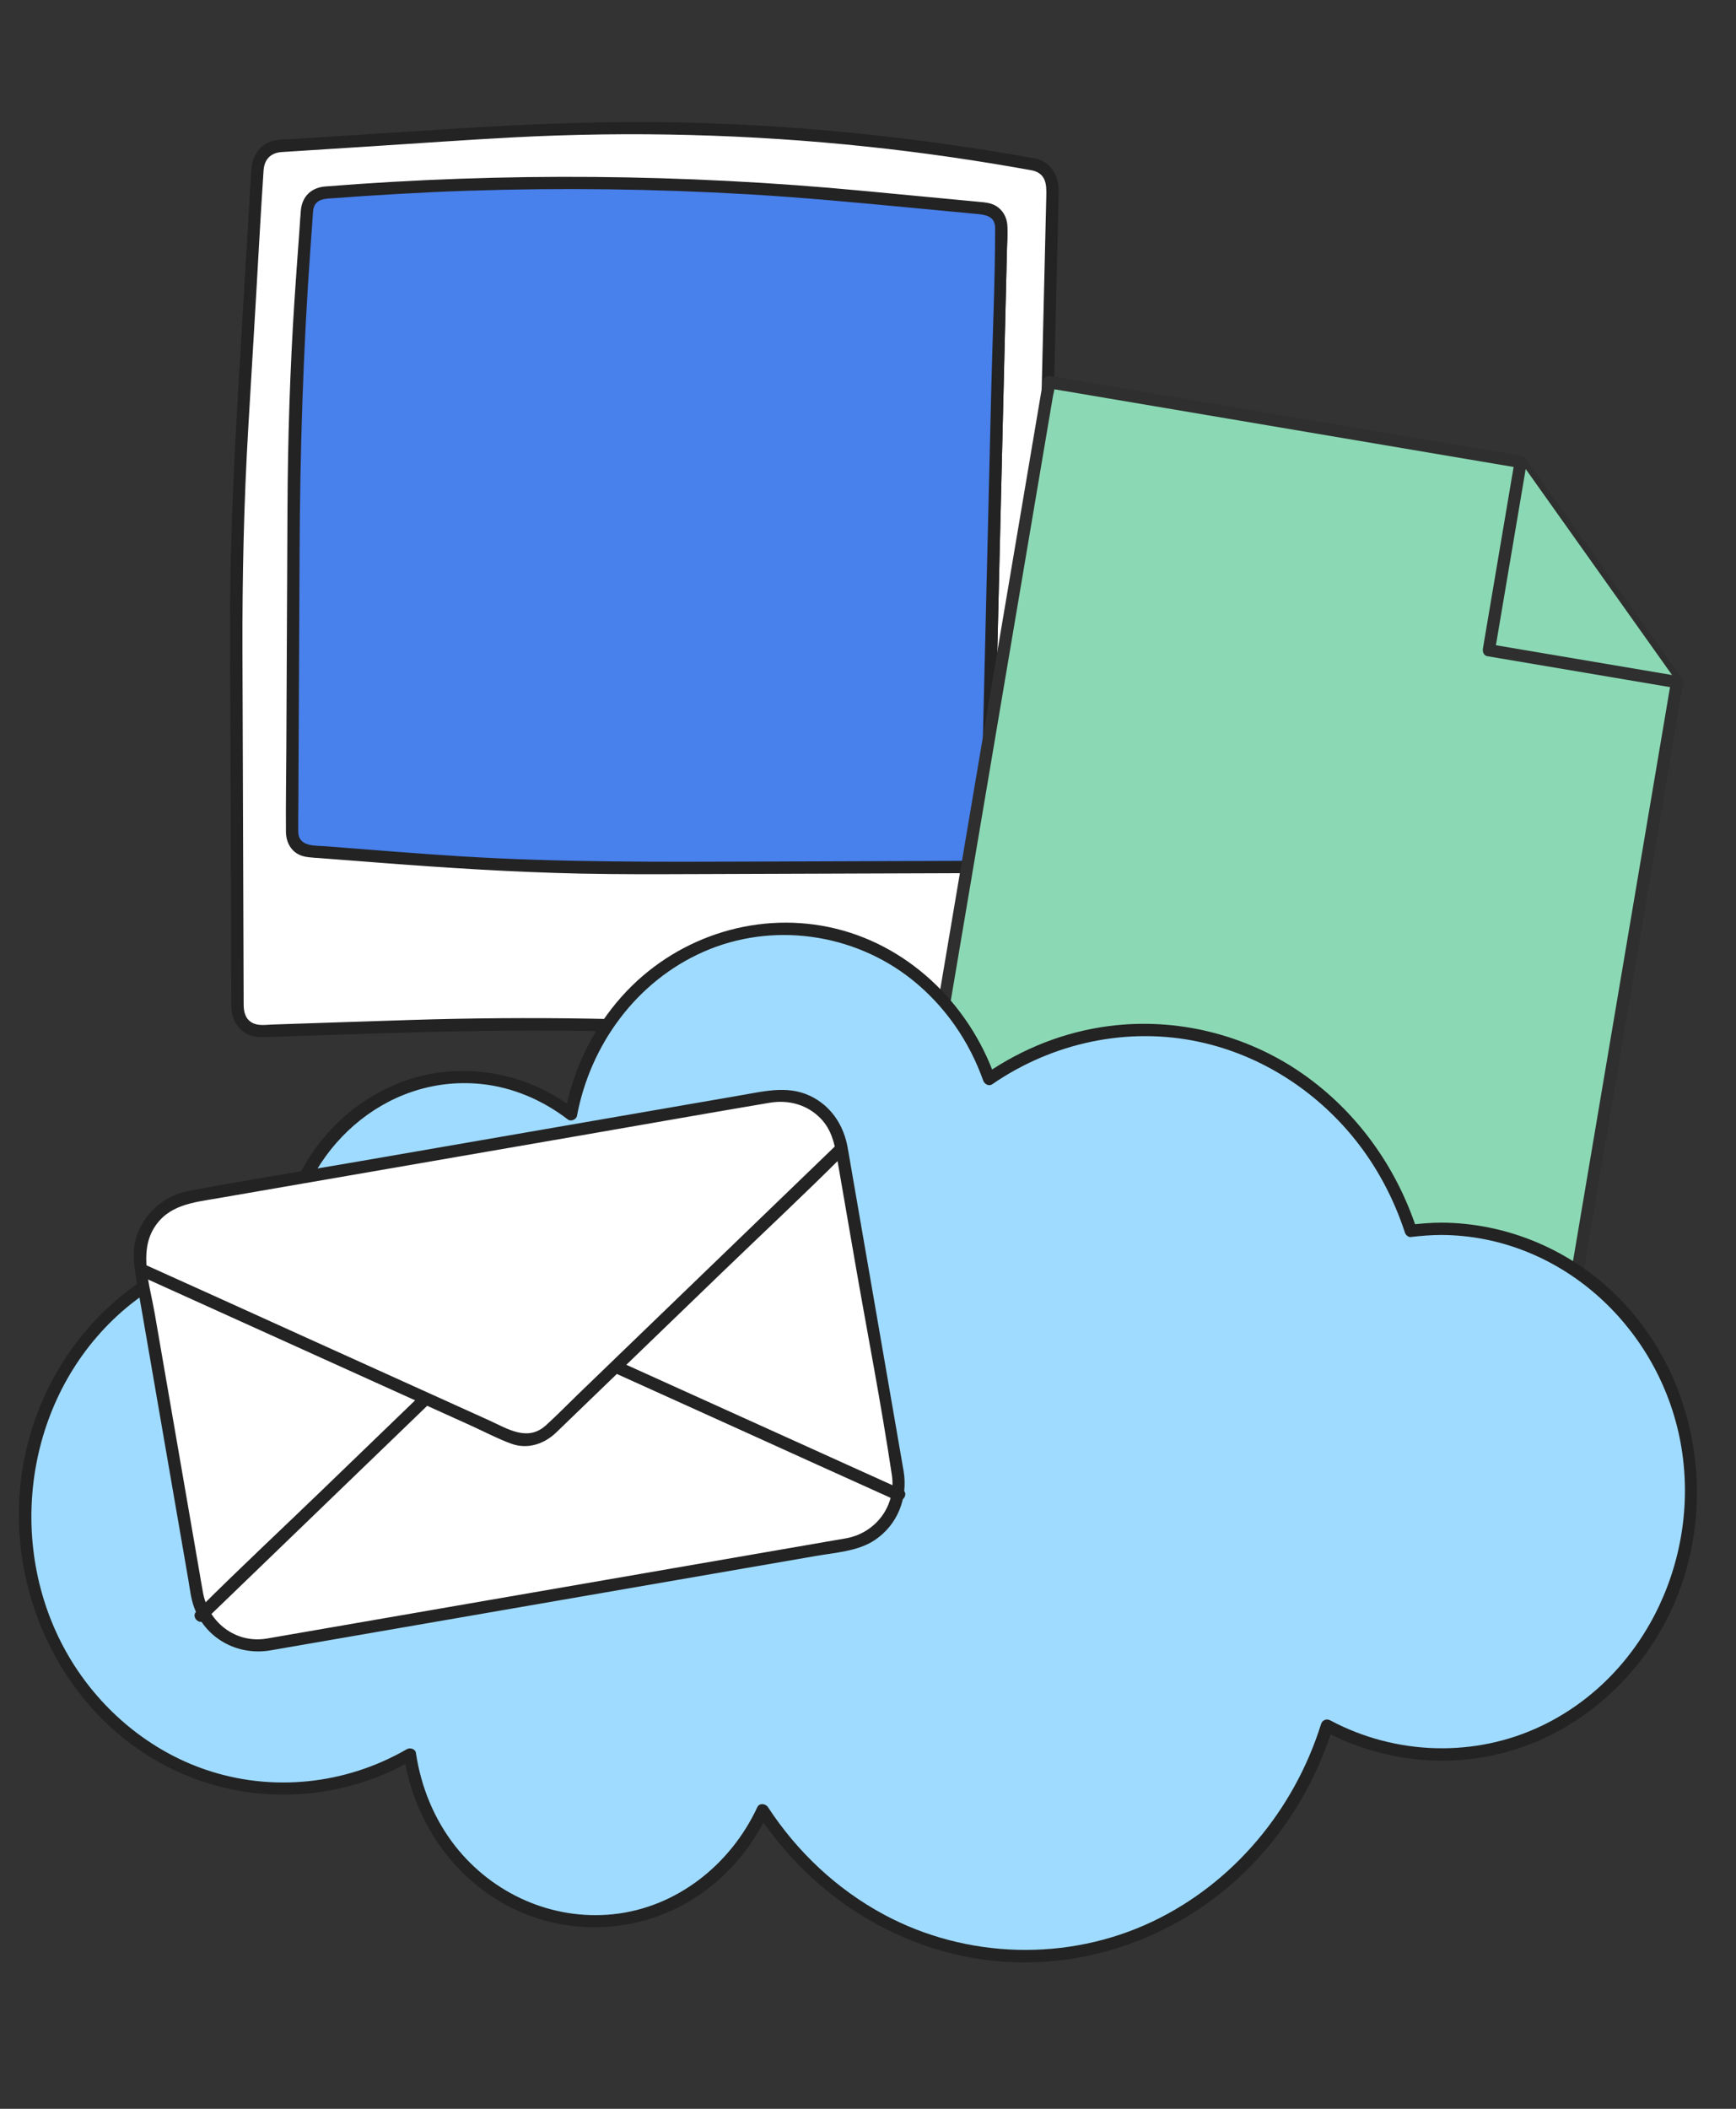 <?xml version="1.0" encoding="UTF-8"?>
<svg xmlns="http://www.w3.org/2000/svg" viewBox="0 0 280 340">
  <rect x="0" y="0" width="280" height="340" fill="#333333" stroke="none"/>
  <g id="Calque_1">
    <path d="m166.78,26.524l-.615-.111c-28.791-5.204-58.107-6.891-87.305-5.025l-33.523,2.143c-2.049-.049-3.749,1.572-3.798,3.621l-2.485,41.776c-.67,11.259-.986,22.536-.948,33.815l.202,59.706c-.049,2.049,1.572,3.75,3.621,3.799l23.324-.773c20.595-.682,41.211-.3,61.766,1.144l35.737,2.511c2.049.049,3.749-1.572,3.798-3.621l3.231-135.297c.041-1.722-1.312-3.381-3.007-3.687Zm-11.467,113.243l-104.564-2.512c-2.049-.049-3.67-1.75-3.621-3.799l2.372-98.757c.049-2.049,1.75-3.67,3.799-3.621l104.564,2.512c2.049.049,3.67,1.75,3.621,3.799l-2.372,98.757c-.049,2.049-1.75,3.67-3.799,3.621Z" style="fill:#fff; stroke-width:0px;"></path>
    <path d="m167.044,25.566c-18.77-3.393-37.778-5.375-56.85-5.812-12.536-.288-25.031.238-37.536,1.037l-25.685,1.642c-.834.053-1.748.034-2.569.184-2.355.429-3.712,2.416-3.869,4.692-.17,2.474-.295,4.951-.442,7.426-.547,9.191-1.094,18.381-1.64,27.572-.683,11.481-1.24,22.961-1.329,34.465-.048,6.275.009,12.551.031,18.826.032,9.524.064,19.048.097,28.571.02,6.028.008,12.057.061,18.084.017,1.976.957,3.771,2.825,4.589,1.172.513,2.354.38,3.588.339,4.351-.144,8.703-.288,13.054-.432,13.041-.432,26.074-.747,39.124-.511,12.46.226,24.891.936,37.319,1.81,8.835.621,17.67,1.241,26.506,1.862.953.067,1.909.164,2.864.201,2.339.092,4.438-1.519,4.871-3.838.161-.864.11-1.794.13-2.667.116-4.848.232-9.696.347-14.544.194-8.138.389-16.276.583-24.414l.696-29.16c.23-9.621.46-19.241.689-28.862.184-7.717.369-15.433.553-23.15.099-4.136.198-8.271.296-12.407.06-2.504-1.029-4.87-3.716-5.505-1.244-.294-1.774,1.622-.528,1.916,2.263.535,2.286,2.363,2.243,4.144-.04,1.685-.081,3.371-.121,5.056-.15,6.26-.299,12.521-.449,18.781-.21,8.81-.421,17.62-.631,26.43-.232,9.707-.464,19.414-.695,29.121-.213,8.936-.427,17.871-.64,26.807-.158,6.613-.316,13.226-.474,19.839-.062,2.598.03,5.254-.187,7.845-.297,3.541-4.485,2.512-6.846,2.346-4.277-.3-8.554-.601-12.83-.901-7.275-.511-14.548-1.051-21.826-1.526-19.242-1.256-38.544-1.581-57.817-.975-7.434.234-14.866.492-22.299.738-1.101.036-2.388.268-3.372-.349-1.093-.685-1.267-1.821-1.271-2.978-.008-2.328-.016-4.656-.024-6.984-.03-8.877-.06-17.754-.09-26.632-.026-7.659-.052-15.317-.078-22.976-.041-12.136.223-24.263.942-36.38.392-6.618.787-13.236,1.181-19.854.427-7.186.798-14.378,1.283-21.56.117-1.731,1.099-2.815,2.874-2.953.825-.064,1.653-.106,2.48-.159,4.04-.258,8.081-.517,12.121-.775,7.595-.485,15.188-1.033,22.788-1.435,19.069-1.01,38.217-.508,57.207,1.505,8.89.942,17.736,2.234,26.533,3.824,1.25.226,1.787-1.689.528-1.916Z" style="fill:#232323; stroke-width:0px;"></path>
    <path d="m155.313,138.773c-3.409-.082-6.818-.164-10.227-.246-8.208-.197-16.416-.394-24.624-.592-10.019-.241-20.037-.481-30.056-.722-8.708-.209-17.415-.418-26.123-.628-4.405-.106-8.819-.145-13.222-.318-1.318-.052-2.529-.703-2.865-2.088-.109-.449-.068-.929-.057-1.388.043-1.802.087-3.605.13-5.407.18-7.514.361-15.028.541-22.542.238-9.905.476-19.81.714-29.715.214-8.898.428-17.797.641-26.695.108-4.491.127-8.994.324-13.481.094-2.136,1.72-2.907,3.575-2.862l5.312.128c7.359.177,14.717.354,22.076.53,9.789.235,19.579.47,29.368.705l28.009.673c5.73.138,11.46.275,17.189.413,1.865.045,4.207-.039,4.467,2.512.105,1.032-.036,2.135-.061,3.167l-.463,19.263c-.232,9.637-.463,19.274-.694,28.911-.227,9.455-.454,18.91-.681,28.365-.141,5.876-.282,11.751-.423,17.627-.048,1.985-.097,4.333-2.848,4.39-1.277.027-1.281,2.014,0,1.987,2.654-.055,4.653-2.009,4.794-4.655.02-.374.018-.75.027-1.124l.152-6.313c.193-8.05.387-16.1.58-24.15.244-10.162.488-20.324.732-30.486.208-8.662.416-17.324.624-25.985.063-2.625.126-5.249.189-7.874.028-1.165.183-2.423.005-3.584-.357-2.333-2.329-3.877-4.624-3.994-.392-.02-.785-.019-1.177-.028-2.066-.05-4.132-.099-6.199-.149-7.849-.189-15.698-.377-23.547-.566-10.08-.242-20.16-.484-30.239-.726-9.183-.221-18.367-.441-27.55-.662l-15.087-.362c-2.874-.069-5.319,1.557-5.487,4.651-.068,1.247-.06,2.502-.09,3.75-.168,6.997-.336,13.993-.504,20.99l-.719,29.947c-.224,9.324-.448,18.649-.672,27.973-.124,5.142-.247,10.284-.371,15.427-.069,2.877,1.636,5.255,4.686,5.412,1.255.065,2.517.06,3.772.091,6.815.164,13.631.327,20.446.491,9.825.236,19.65.472,29.475.708,9.705.233,19.41.466,29.115.699,6.329.152,12.659.304,18.988.456.894.021,1.787.043,2.681.064,1.279.031,1.279-1.956,0-1.987Z" style="fill:#232323; stroke-width:0px;"></path>
    <path d="m156.134,139.787l-50.661.177c-12.829.045-25.654-.426-38.444-1.411l-17.101-1.317c-1.595-.038-2.857-1.363-2.819-2.958l.257-53.617c.058-12.057.521-24.109,1.387-36.136l.767-10.646c.038-1.595,1.363-2.857,2.958-2.819h0c28.602-2.284,57.35-2.073,85.915.631l20.291,1.921c1.595.038,2.857,1.363,2.819,2.958l-2.412,100.399c-.038,1.595-1.363,2.857-2.958,2.819Z" style="fill:#4880ec; stroke-width:0px;"></path>
    <path d="m156.134,138.793c-11.07.039-22.141.077-33.211.116-16.183.057-32.345.155-48.511-.839-7.261-.446-14.513-1.06-21.765-1.619-1.817-.14-4.505.14-4.544-2.374-.022-1.414.014-2.831.02-4.245.065-13.567.13-27.133.195-40.7.079-16.386.572-32.724,1.75-49.074.122-1.691.244-3.382.366-5.073.026-.357.031-.723.078-1.078.188-1.416,1.165-1.798,2.46-1.894,7.563-.563,15.129-1.018,22.71-1.266,14.986-.49,29.993-.297,44.961.577,8.865.518,17.7,1.353,26.539,2.19l9.93.94c1.612.153,3.392.221,3.392,2.348-.001,8.519-.41,17.057-.614,25.573-.354,14.75-.709,29.501-1.063,44.251-.234,9.761-.469,19.521-.703,29.282-.032,1.352-.143,2.823-1.99,2.885-1.275.043-1.281,2.03,0,1.987,2.568-.086,3.909-2.039,3.966-4.399.029-1.193.057-2.386.086-3.579.119-4.957.238-9.915.357-14.872.357-14.875.715-29.75,1.072-44.626l.818-34.041c.021-.857.071-1.72.062-2.578-.014-1.282-.476-2.456-1.517-3.256-.938-.721-2.007-.787-3.125-.892-6.243-.591-12.487-1.182-18.73-1.773-28.802-2.726-57.802-2.997-86.644-.7-2.274.181-3.761,1.594-3.956,3.879-.105,1.226-.177,2.455-.265,3.682-.261,3.617-.533,7.234-.768,10.854-.72,11.123-1.069,22.262-1.123,33.407-.062,13.002-.125,26.004-.187,39.005-.021,4.399-.098,8.803-.063,13.202.011,1.406.545,2.726,1.773,3.512.958.614,2.058.624,3.149.708,3.419.263,6.838.527,10.257.79,10.769.829,21.537,1.518,32.339,1.748,6.22.132,12.44.103,18.661.081l40.711-.142c1.043-.004,2.086-.007,3.129-.011,1.278-.004,1.281-1.992,0-1.987Z" style="fill:#232323; stroke-width:0px;"></path>
  </g>
  <g id="Calque_2">
    <path d="m252.552,216.085l17.942-106.111c-9.851-13.861-15.373-21.633-25.225-35.494l-76.062-12.861-23.076,136.472,106.42,17.994Z" style="fill:#8bd9b4; stroke-width:0px;"></path>
    <path d="m253.51,216.349c.534-3.159,1.068-6.317,1.602-9.476,1.303-7.707,2.606-15.414,3.909-23.121,1.624-9.602,3.247-19.204,4.871-28.806,1.49-8.812,2.98-17.624,4.47-26.436.922-5.453,1.844-10.905,2.766-16.358.088-.518.179-1.036.263-1.555.203-1.251-.735-2.105-1.444-3.103-4.712-6.63-9.424-13.26-14.135-19.89-2.398-3.375-4.797-6.75-7.195-10.125-.64-.9-1.28-1.801-1.92-2.701-.328-.461-.611-1.058-1.172-1.259-.1-.036-.222-.033-.326-.055-1.762-.374-3.568-.603-5.344-.904-7.89-1.334-15.781-2.668-23.671-4.003-9.454-1.599-18.909-3.197-28.363-4.796-5.83-.986-11.66-1.971-17.489-2.957-.286-.048-.572-.097-.858-.145-.486-.082-1.126.123-1.222.694-.767,4.538-1.535,9.076-2.302,13.615-1.842,10.893-3.684,21.787-5.526,32.68-2.22,13.127-4.439,26.254-6.659,39.381-1.918,11.342-3.836,22.684-5.753,34.026-.932,5.512-1.915,11.018-2.796,16.538-.012.078-.026.156-.039.233-.082.486.123,1.126.694,1.222,3.528.597,7.056,1.193,10.583,1.79,8.472,1.433,16.944,2.865,25.416,4.298,10.25,1.733,20.499,3.466,30.749,5.199,8.86,1.498,17.72,2.996,26.58,4.494,4.291.726,8.593,1.628,12.911,2.183.06.008.12.02.18.03,1.251.212,1.789-1.703.528-1.916-3.528-.597-7.056-1.193-10.583-1.79-8.472-1.433-16.944-2.865-25.416-4.298-10.25-1.733-20.499-3.466-30.749-5.199-8.86-1.498-17.72-2.996-26.58-4.494-2.911-.492-5.821-.984-8.732-1.476-.92-.156-1.841-.311-2.761-.467-.43-.073-.981-.268-1.418-.24-.056.004-.124-.021-.18-.03l.694,1.222c.767-4.538,1.535-9.076,2.302-13.615,1.842-10.893,3.684-21.787,5.526-32.68,2.22-13.127,4.439-26.254,6.659-39.381,1.918-11.342,3.836-22.684,5.753-34.026.632-3.738,1.264-7.475,1.896-11.213l.591-3.493c.097-.574.319-1.247.31-1.832-.001-.075.027-.159.039-.233l-1.222.694c8.595,1.453,17.189,2.907,25.784,4.36,13.61,2.301,27.22,4.603,40.83,6.904,3.149.533,6.299,1.065,9.448,1.598l-.594-.457c8.409,11.831,16.816,23.663,25.225,35.494l-.1-.766c-.594,3.512-1.188,7.024-1.781,10.536-1.426,8.436-2.853,16.872-4.279,25.308-1.727,10.211-3.453,20.422-5.18,30.632-1.499,8.864-2.998,17.728-4.496,26.592-.723,4.275-1.622,8.561-2.175,12.863-.008.06-.02.12-.031.181-.212,1.251,1.703,1.789,1.916.528Z" style="fill:#2f2f2f; stroke-width:0px;"></path>
    <polyline points="270.495 109.973 240.135 104.839 245.268 74.479" style="fill:#8bd9b4; stroke-width:0px;"></polyline>
    <path d="m270.759,109.015c-8.849-1.496-17.698-2.993-26.547-4.489-1.271-.215-2.542-.43-3.813-.645l.694,1.222c1.496-8.849,2.993-17.698,4.489-26.547.215-1.271.43-2.542.645-3.813.212-1.251-1.703-1.789-1.916-.528-1.496,8.849-2.993,17.698-4.489,26.547-.215,1.271-.43,2.542-.645,3.813-.082.486.123,1.126.694,1.222,8.849,1.496,17.698,2.993,26.547,4.489,1.271.215,2.542.43,3.813.645,1.251.212,1.789-1.703.528-1.916h0Z" style="fill:#2f2f2f; stroke-width:0px;"></path>
    <path d="m232.419,198.119c-1.653.001-3.27.131-4.871.333-6.087-18.855-23.059-32.416-43.048-32.4-9.221.007-17.803,2.923-24.967,7.904-4.926-14.155-17.843-24.242-33.004-24.23-17.093.014-31.321,12.885-34.43,29.918-4.831-3.764-10.825-6.01-17.306-6.004-14.849.012-27.069,11.747-28.797,26.859l-.226 0c-23.094.018-41.789,19.717-41.769,43.992.019,24.275,18.745,43.944,41.839,43.925,7.359-.006,14.281-2.023,20.28-5.541,2.187,15.255,14.687,26.916,29.787,26.904,11.934-.01,22.245-7.317,27.099-17.912,9.223,14.225,24.766,23.56,42.371,23.546,22.738-.018,41.992-15.619,48.656-37.192,5.526,2.996,11.798,4.692,18.453,4.687,22.268-.018,40.302-19.002,40.283-42.417-.019-23.416-18.083-42.39-40.351-42.372Z" style="fill:#9fdbff; stroke-width:0px;"></path>
    <path d="m232.419,197.126c-1.632.014-3.251.136-4.871.333l.958.729c-3.315-10.133-9.76-19.09-18.553-25.17-9.031-6.245-20.232-9.005-31.126-7.583-7.119.929-13.887,3.597-19.796,7.663l1.46.594c-4.234-11.968-14.235-21.613-26.823-24.223-12.272-2.545-25.047,1.869-33.372,11.18-4.713,5.27-7.852,11.791-9.155,18.732l1.46-.594c-7.258-5.569-16.809-7.557-25.644-5.049-7.484,2.124-13.872,7.317-17.771,14.015-2.281,3.919-3.642,8.256-4.183,12.747l.994-.994c-10.029.008-19.691,3.64-27.299,10.165-7.696,6.6-12.944,15.892-14.839,25.835-3.873,20.325,6.295,42.147,25.605,50.502,12.003,5.194,25.852,4.271,37.158-2.274l-1.46-.594c1.528,10.234,7.795,19.593,17.085,24.335,9.501,4.85,21.127,4.248,30.054-1.616,5.042-3.312,9.023-8.031,11.564-13.491h-1.716c8.787,13.442,23.197,22.617,39.315,23.886,15.2,1.197,30.238-4.857,40.721-15.852,5.91-6.199,10.253-13.752,12.807-21.917-.487.198-.973.396-1.46.594,9.976,5.333,21.913,6.332,32.556,2.402,8.843-3.265,16.327-9.612,21.215-17.65,10.406-17.109,7.937-40.216-6.151-54.52-7.574-7.69-17.929-12.143-28.733-12.186-1.279-.005-1.281,1.982,0,1.987,18.915.074,34.683,14.365,38.466,32.596,3.82,18.409-5.024,38.274-22.177,46.521-10.809,5.197-23.62,4.775-34.172-.866-.579-.309-1.263-.034-1.46.594-4.317,13.807-14.099,25.651-27.237,31.874-13.654,6.468-29.954,6.004-43.254-1.139-7.601-4.083-14.006-10.116-18.719-17.326-.373-.57-1.381-.719-1.716,0-4.304,9.249-12.996,16.208-23.293,17.268-9.779,1.007-19.348-3.267-25.405-10.956-3.434-4.359-5.555-9.594-6.371-15.065-.097-.651-.96-.883-1.46-.594-9.869,5.713-21.802,6.983-32.599,3.256-8.89-3.069-16.472-9.386-21.409-17.355-10.545-17.02-8.208-40.161,5.922-54.45,7.525-7.61,17.753-11.968,28.464-11.977.585-0.0.929-.459.994-.994,1.814-15.071,15.047-27.276,30.549-25.732,5.146.512,9.974,2.601,14.059,5.735.489.376,1.351-.014,1.46-.594,2.157-11.494,9.602-21.689,20.405-26.451,11.044-4.869,24.164-3.035,33.585,4.453,5.306,4.217,9.272,9.932,11.528,16.309.198.56.895.983,1.46.594,9.747-6.708,21.871-9.338,33.48-6.813,9.843,2.14,18.627,7.791,24.939,15.605,3.618,4.479,6.348,9.645,8.136,15.11.123.375.519.783.958.729,1.62-.197,3.239-.32,4.871-.333,1.278-.011,1.281-1.998,0-1.987Z" style="fill:#232323; stroke-width:0px;"></path>
    <rect x="26.391" y="184.325" width="114.69" height="73.274" rx="9.831" ry="9.831" transform="translate(-36.443 17.51) rotate(-9.816)" style="fill:#fff; stroke-width:0px;"></rect>
    <path d="m43.428,266.121c8.434-1.459,16.868-2.918,25.303-4.378,15.357-2.657,30.715-5.314,46.072-7.971l16.778-2.903c3.121-.54,6.808-.758,9.499-2.554,3.701-2.47,5.386-6.801,4.664-11.13-.251-1.508-.521-3.014-.782-4.521-1.183-6.838-2.366-13.675-3.549-20.513-1.234-7.135-2.469-14.271-3.703-21.406-.326-1.884-.652-3.768-.978-5.651-.584-3.374-2.373-6.348-5.412-8.066-3.774-2.134-7.637-1.163-11.585-.48-5.284.914-10.569,1.828-15.853,2.743-15.31,2.649-30.621,5.298-45.931,7.947-9.15,1.583-18.327,3.052-27.456,4.75-4.158.773-7.605,3.875-8.643,8.008-.541,2.155-.215,4.207.152,6.329,1.016,5.872,2.032,11.745,3.048,17.617,1.315,7.599,2.63,15.199,3.944,22.798.46,2.662.921,5.323,1.381,7.985.25,1.443.41,2.986.91,4.368,1.819,5.028,6.923,7.835,12.141,7.027,1.26-.195.725-2.11-.528-1.916-4.92.762-9.266-2.62-10.158-7.414-.247-1.33-.462-2.668-.692-4.001-1.131-6.538-2.262-13.076-3.393-19.613-1.24-7.166-2.48-14.332-3.719-21.498-.74-4.278-2.561-9.653-.126-13.644,2.336-3.83,6.399-4.162,10.326-4.841,5.116-.885,10.232-1.77,15.347-2.655,14.907-2.579,29.814-5.158,44.721-7.737,9.641-1.668,19.276-3.377,28.924-5.004,3.07-.518,6.126.302,8.306,2.609,1.632,1.727,2.145,3.856,2.532,6.094l2.891,16.709c1.995,11.529,4.257,23.046,5.989,34.618.73,4.875-2.512,9.274-7.319,10.18-.671.127-1.347.233-2.02.35-4.34.751-8.68,1.502-13.02,2.253-14.608,2.527-29.216,5.055-43.824,7.582-11.013,1.905-22.026,3.811-33.039,5.716-.575.099-1.15.199-1.725.298-1.258.218-.725,2.133.528,1.916Z" style="fill:#232323; stroke-width:0px;"></path>
    <path d="m145,241.022l-59.373-26.856c-2.145-.97-4.654-.536-6.348,1.098l-46.899,45.242" style="fill:#fff; stroke-width:0px;"></path>
    <path d="m145.501,240.164c-7.01-3.171-14.02-6.342-21.03-9.513-10.804-4.887-21.609-9.774-32.413-14.661-2.156-.975-4.301-2.118-6.527-2.931-2.628-.959-5.292-.08-7.243,1.781-.823.785-1.637,1.579-2.456,2.369-8.038,7.754-16.075,15.507-24.113,23.261-6.57,6.338-13.263,12.571-19.72,19.024-.105.105-.214.207-.321.31-.922.89.484,2.294,1.405,1.405,5.451-5.258,10.902-10.517,16.353-15.775,8.467-8.168,16.934-16.335,25.4-24.503,1.708-1.648,3.369-3.371,5.137-4.956,2.953-2.647,6.228-.464,9.157.861,10.186,4.607,20.372,9.215,30.559,13.822,8.134,3.679,16.257,7.384,24.402,11.038.136.061.271.123.407.184,1.156.523,2.168-1.189,1.003-1.716h0Z" style="fill:#232323; stroke-width:0px;"></path>
    <path d="m22.976,204.797l59.373,26.856c2.145.97,4.654.536,6.348-1.098l46.899-45.242" style="fill:#fff; stroke-width:0px;"></path>
    <path d="m22.474,205.655c7.01,3.171,14.02,6.342,21.03,9.513,10.804,4.887,21.609,9.774,32.413,14.661,2.156.975,4.301,2.118,6.527,2.931,2.628.959,5.292.08,7.243-1.781.823-.785,1.637-1.579,2.456-2.369,8.038-7.754,16.075-15.507,24.113-23.261,6.57-6.338,13.263-12.571,19.72-19.024.105-.105.214-.207.321-.31.922-.89-.484-2.294-1.405-1.405-5.451,5.258-10.902,10.517-16.353,15.775-8.467,8.168-16.934,16.335-25.4,24.503-1.708,1.648-3.369,3.371-5.137,4.956-2.953,2.647-6.228.464-9.157-.861-10.186-4.607-20.372-9.215-30.559-13.822-8.134-3.679-16.257-7.384-24.402-11.038-.136-.061-.271-.123-.407-.184-1.156-.523-2.168,1.189-1.003,1.716h0Z" style="fill:#232323; stroke-width:0px;"></path>
  </g>
</svg>
